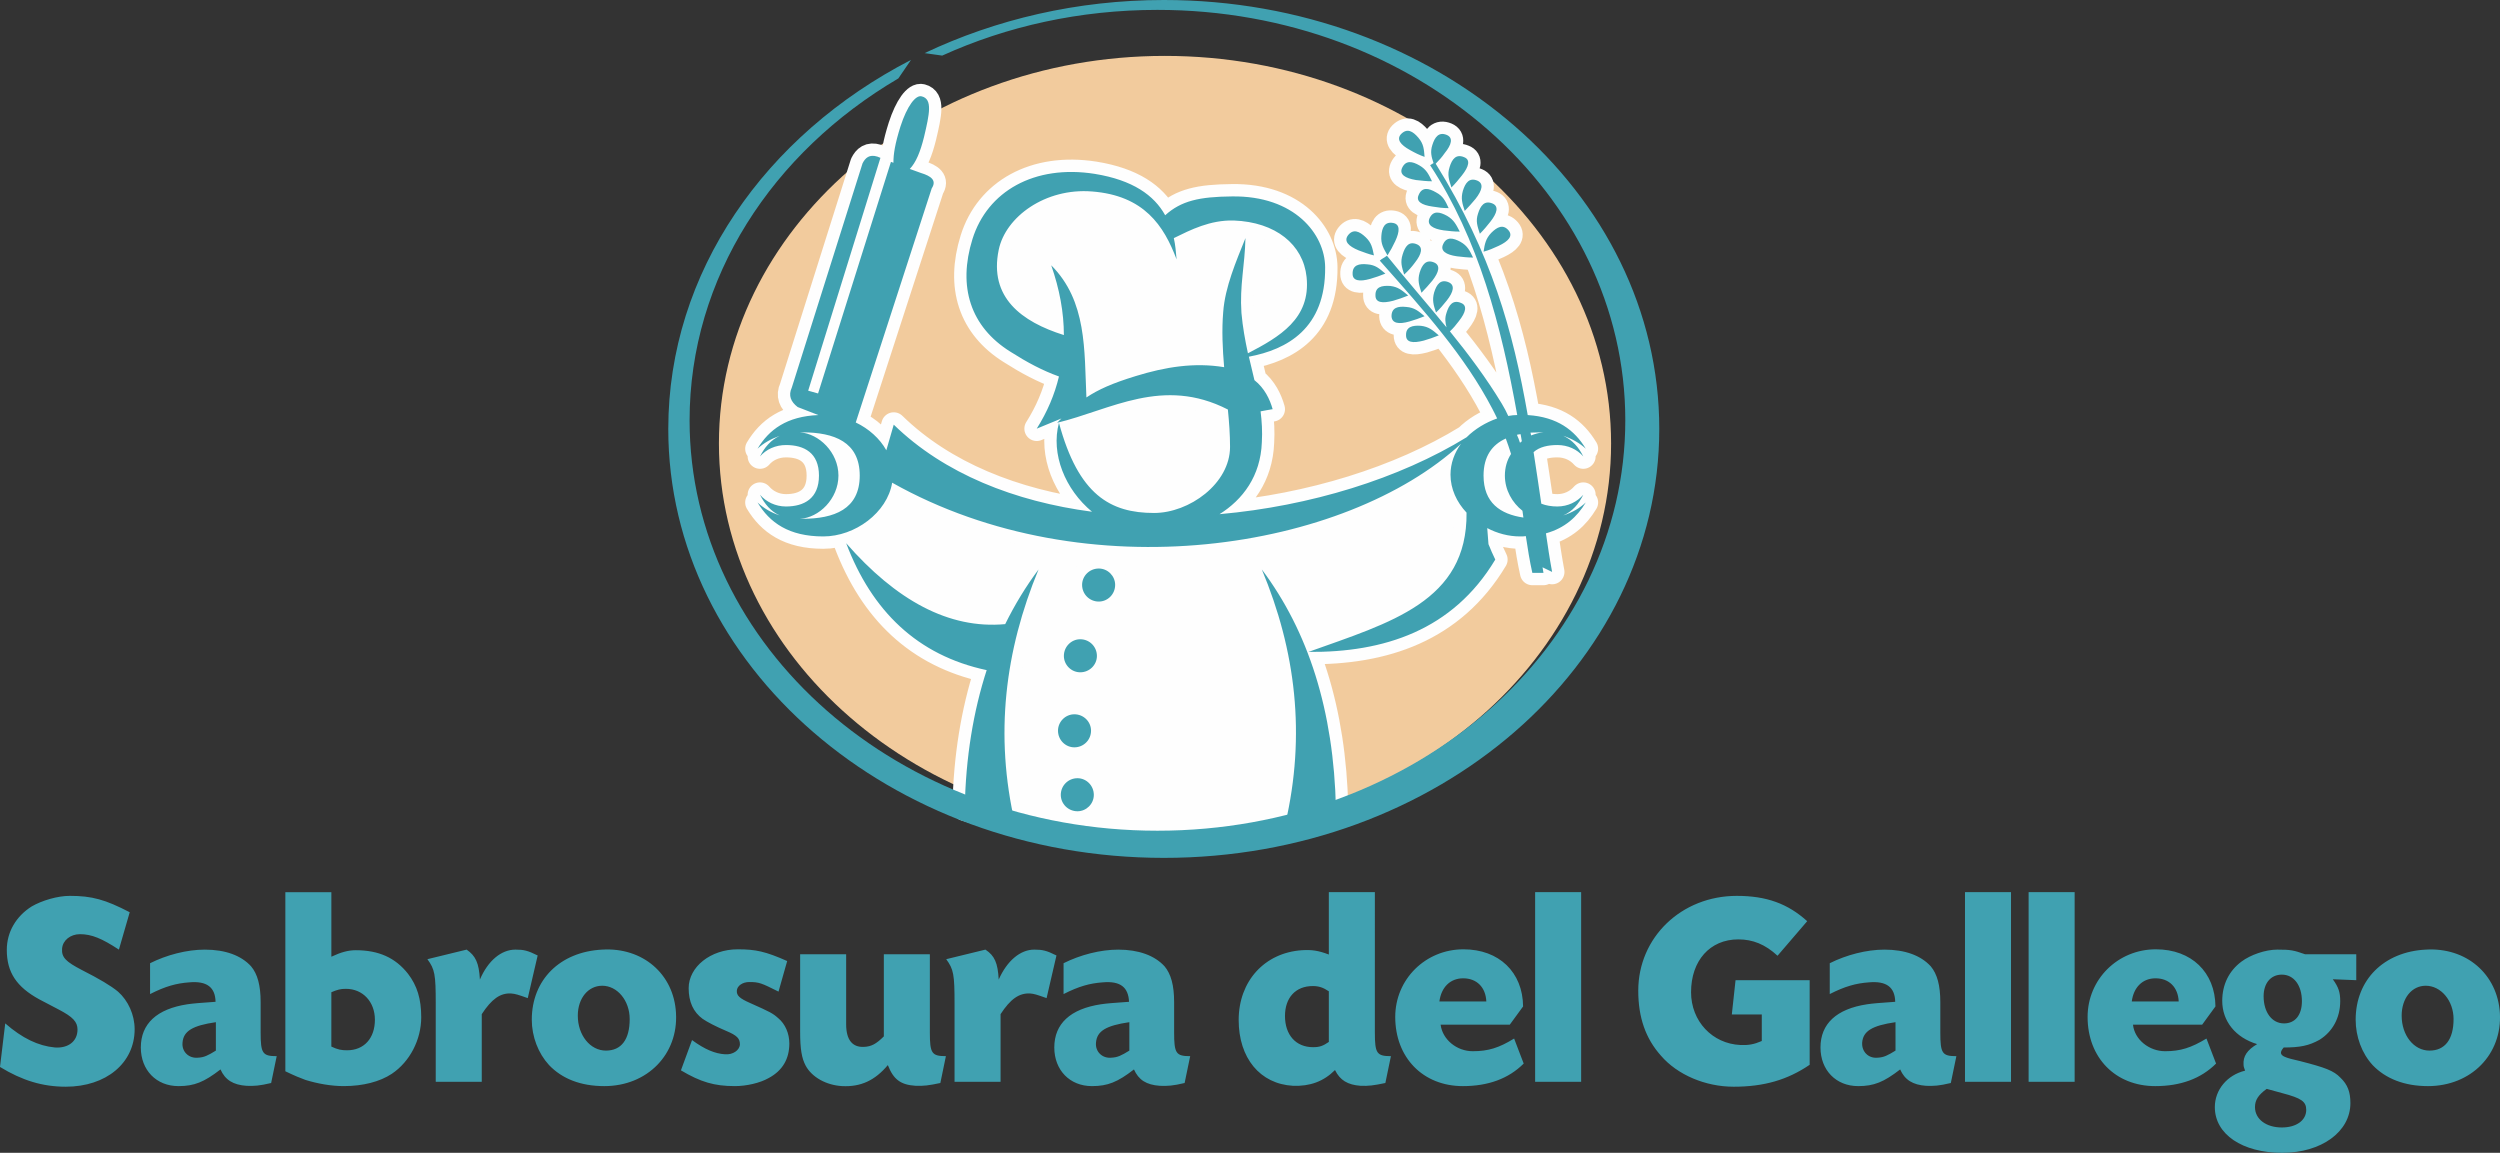 <?xml version="1.0" encoding="utf-8"?>
<!-- Generator: Adobe Illustrator 15.0.0, SVG Export Plug-In . SVG Version: 6.00 Build 0)  -->
<!DOCTYPE svg PUBLIC "-//W3C//DTD SVG 1.1//EN" "http://www.w3.org/Graphics/SVG/1.1/DTD/svg11.dtd">
<svg version="1.1" id="Layer_1" xmlns="http://www.w3.org/2000/svg" xmlns:xlink="http://www.w3.org/1999/xlink" x="0px" y="0px"
	 width="200px" height="92.225px" viewBox="0 0 200 92.225" enable-background="new 0 0 200 92.225" xml:space="preserve">
<rect x="0" y="0" width="200" height="92.225" fill="#333333" stroke="none"/>
<g>
	<path fill-rule="evenodd" clip-rule="evenodd" fill="#F2CB9D" d="M93.188,66.457c19.665,0,35.699-13.909,35.699-30.98
		S112.854,4.472,93.188,4.472c-19.64,0-35.674,13.934-35.674,31.005S73.548,66.457,93.188,66.457L93.188,66.457z"/>
	<path fill-rule="evenodd" clip-rule="evenodd" fill="#FEFEFE" d="M67.224,41.653l1.458,4.101l7.905,6.325l2.322,1.68v11.586
		l9.907,1.606l14.378-0.247l2.521-2.792l-0.767-10.82l4.719-1.31l8.845-8.004l3.138-1.408l0.963-1.359l-0.147-5.731l-2.595-2.52
		l-6.473,4.397l-15.12,4.2l1.161-3.953l0.865-5.756l0.148-4.052l4.397-2.125l0.963-3.038l-1.803-4.398l-4.101-1.729l-6.226,0.667
		l-6.621-2.322l-6.028,0.593l-2.742,4.422l0.617,4.348l2.125,2.866l2.767,2.125l0.222,2.347l0.099,2.322l0.864,3.335l1.409,3.039
		l-6.029-0.568l-8.35-2.026l-2.322-1.804l-0.445-4.867l2.866-14.206l-4.447,2.075c0,0-0.642,10.821-0.741,11.118
		c-0.124,0.296-2.89,4.817-2.89,4.817l1.359,2.668l-0.346,2.989L67.224,41.653z"/>
	
		<path fill="none" stroke="#FEFEFE" stroke-width="1.976" stroke-linecap="round" stroke-linejoin="round" stroke-miterlimit="10" d="
		M77.18,64.679c0.074-4.102,0.692-7.783,1.754-11.068c-5.559-1.187-9.19-4.744-11.241-10.154c3.978,4.546,8.202,6.893,12.723,6.473
		c0.766-1.557,1.655-3.015,2.668-4.373c-2.692,6.497-3.533,13.241-1.877,20.356C79.873,65.494,78.514,65.099,77.18,64.679
		L77.18,64.679z M114.41,13.217c3.879,5.929,5.683,12.797,6.968,19.986c-0.224,0-0.47,0.025-0.717,0.074
		c-0.148-0.321-0.321-0.667-0.52-0.988c-1.21-2.001-2.644-3.928-4.149-5.781c0.271-0.247,0.493-0.519,0.716-0.815
		c0.568-0.716,0.691-1.26,0.173-1.458c-0.643-0.272-0.963,0.148-1.16,0.791c-0.149,0.444-0.1,0.766,0,1.161
		c-1.582-1.927-3.237-3.829-4.77-5.732c-0.197,0.173-0.395,0.223-0.567,0.396c3.656,4.126,6.794,7.634,8.993,11.834
		c0.147,0.271,0.271,0.543,0.395,0.791c-0.914,0.321-1.778,0.84-2.446,1.507c-5.386,3.311-12.524,5.509-19.764,6.152
		c1.853-1.161,3.285-3.039,3.385-5.756c0.05-0.865,0-1.655-0.1-2.471c0.298-0.049,0.618-0.124,0.964-0.173
		c-0.223-0.791-0.643-1.68-1.457-2.322c-0.148-0.618-0.296-1.235-0.445-1.877c3.039-0.568,6.152-2.249,6.102-7.165
		c-0.024-2.643-2.446-5.731-7.461-5.657c-2.594,0.025-4.052,0.346-5.336,1.507c-0.89-1.605-2.594-2.816-5.633-3.311
		c-4.842-0.765-8.598,1.408-9.783,5.213c-1.186,3.805-0.173,7.017,3.039,9.018c1.359,0.865,2.569,1.507,3.879,1.977
		c-0.346,1.458-0.939,2.841-1.779,4.175l1.976-0.815l-0.345,0.346c4.298-1.038,8.449-3.73,13.662-1.062
		c0.099,0.988,0.173,2.001,0.173,2.989c0,2.94-3.262,5.287-6.078,5.287c-3.483,0-6.053-1.433-7.609-7.214
		c-0.667,2.496,0.494,5.336,2.644,7.115c-6.177-0.815-11.834-3.039-15.861-6.967l-0.593,2.05c-0.519-0.938-1.408-1.729-2.446-2.224
		l6.077-18.726c0.42-0.643-0.049-0.988-0.865-1.235l-0.889-0.321c0.494-0.519,0.84-1.359,1.136-2.544
		c0.445-1.877,0.692-3.039-0.173-3.261c-0.494-0.148-1.186,0.791-1.705,2.396c-0.445,1.408-0.568,2.224-0.568,2.915l-0.197-0.074
		l-5.831,18.529l-0.791-0.222l5.781-18.628l-0.247-0.099c-0.642-0.197-0.963,0.099-1.186,0.543
		c-1.878,5.979-3.78,11.958-5.658,17.936c-0.296,0.643-0.074,1.137,0.47,1.557l1.655,0.642c-2.52,0.099-3.953,1.162-4.867,2.693
		c0.469-0.444,1.087-0.791,1.778-1.037c-0.716,0.345-1.21,0.914-1.581,1.655c0.494-0.568,1.235-0.914,2.075-0.914
		c1.458,0,2.643,0.618,2.643,2.446c0,1.828-1.186,2.47-2.643,2.47c-0.84,0-1.582-0.371-2.075-0.939
		c0.371,0.741,0.865,1.334,1.581,1.655c-0.691-0.222-1.309-0.593-1.778-1.038c0.963,1.606,2.495,2.718,5.262,2.718
		c2.545,0,5.114-1.902,5.509-4.299c15.589,8.771,36.292,5.386,45.507-3.113c-0.519,0.717-0.84,1.556-0.84,2.47
		c0,1.137,0.494,2.199,1.284,3.039c0.074,7.115-6.102,8.795-12.648,11.142c6.003,0.05,11.537-1.704,14.946-7.387
		c-0.197-0.395-0.371-0.815-0.544-1.235l-0.099-1.284c0.791,0.42,1.705,0.667,2.619,0.667c0.173,0,0.321,0,0.469-0.025
		c0.149,0.988,0.298,1.952,0.52,2.94c0.346,0,0.544,0,0.89,0c-0.025-0.148-0.05-0.296-0.074-0.445l0.766,0.371
		c-0.198-1.062-0.346-2.075-0.494-3.088c1.507-0.42,2.495-1.31,3.188-2.471c-0.47,0.445-1.088,0.815-1.804,1.038
		c0.74-0.321,1.235-0.914,1.605-1.655c-0.494,0.568-1.235,0.939-2.075,0.939c-0.469,0-0.914-0.074-1.284-0.223
		c-0.197-1.408-0.421-2.792-0.618-4.125c0.47-0.42,1.161-0.568,1.902-0.568c0.84,0,1.581,0.346,2.075,0.914
		c-0.37-0.741-0.865-1.31-1.605-1.655c0.716,0.247,1.334,0.593,1.804,1.037c-0.89-1.482-2.273-2.544-4.645-2.693
		c-1.187-6.745-2.866-12.871-7.362-20.11c0.271-0.271,0.494-0.519,0.716-0.84c0.568-0.692,0.692-1.235,0.174-1.458
		c-0.643-0.271-0.964,0.173-1.162,0.815c-0.173,0.543-0.074,0.914,0.099,1.433L114.41,13.217z M121.649,34.735l0.099,0.568
		c-0.05,0.025-0.099,0.074-0.148,0.124c-0.074-0.223-0.148-0.445-0.247-0.643C121.451,34.76,121.551,34.735,121.649,34.735
		L121.649,34.735z M122.489,34.834l-0.05-0.223c0.271,0,0.543-0.024,0.841-0.024c0.049,0,0.123,0,0.197,0
		C123.132,34.612,122.81,34.71,122.489,34.834L122.489,34.834z M118.685,20.135c0.444-0.124,0.791-0.272,1.21-0.469
		c0.791-0.371,1.161-0.791,0.791-1.235c-0.445-0.519-0.914-0.272-1.384,0.197C118.857,19.097,118.783,19.492,118.685,20.135
		L118.685,20.135z M118.388,18.702c0.321-0.321,0.568-0.618,0.84-0.963c0.544-0.692,0.692-1.236,0.174-1.458
		c-0.643-0.271-0.965,0.173-1.162,0.815C118.042,17.689,118.19,18.084,118.388,18.702L118.388,18.702z M117.178,16.874
		c0.32-0.321,0.568-0.618,0.864-0.964c0.544-0.692,0.667-1.235,0.148-1.458c-0.642-0.271-0.964,0.173-1.161,0.815
		C116.856,15.885,116.979,16.256,117.178,16.874L117.178,16.874z M116.115,14.996c0.32-0.321,0.568-0.618,0.84-0.964
		c0.567-0.716,0.692-1.26,0.173-1.458c-0.643-0.271-0.964,0.148-1.161,0.791C115.77,13.983,115.918,14.378,116.115,14.996
		L116.115,14.996z M113.966,12.55c-0.42-0.148-0.766-0.321-1.161-0.543c-0.766-0.42-1.112-0.865-0.716-1.285
		c0.493-0.494,0.938-0.222,1.383,0.297C113.892,11.513,113.917,11.933,113.966,12.55L113.966,12.55z M114.559,14.502
		c-0.444,0-0.815-0.05-1.284-0.099c-0.865-0.148-1.335-0.444-1.112-0.963c0.297-0.642,0.815-0.543,1.408-0.197
		C114.114,13.563,114.287,13.934,114.559,14.502L114.559,14.502z M115.893,16.651c-0.444,0-0.84-0.049-1.285-0.124
		c-0.889-0.124-1.358-0.42-1.111-0.939c0.271-0.643,0.791-0.543,1.384-0.198C115.448,15.688,115.621,16.059,115.893,16.651
		L115.893,16.651z M116.782,18.529c-0.47,0-0.84-0.049-1.285-0.099c-0.89-0.124-1.358-0.445-1.136-0.963
		c0.296-0.643,0.815-0.519,1.408-0.198C116.313,17.59,116.485,17.96,116.782,18.529L116.782,18.529z M117.845,20.604
		c-0.445,0-0.84-0.05-1.285-0.099c-0.89-0.124-1.358-0.444-1.111-0.964c0.272-0.617,0.79-0.519,1.384-0.197
		C117.399,19.666,117.573,20.036,117.845,20.604L117.845,20.604z M120.464,35.082c0.147,0.42,0.296,0.815,0.419,1.235
		c-0.32,0.494-0.493,1.087-0.493,1.729c0,1.161,0.592,2.174,1.407,2.816l0.074,0.543c-1.853-0.272-3.187-1.186-3.187-3.36
		C118.685,36.49,119.377,35.575,120.464,35.082L120.464,35.082z M111.001,20.431c0.247-0.396,0.42-0.716,0.618-1.136
		c0.37-0.791,0.396-1.359-0.173-1.458c-0.667-0.124-0.89,0.371-0.938,1.038C110.457,19.517,110.68,19.863,111.001,20.431
		L111.001,20.431z M112.335,21.963c0.346-0.321,0.594-0.593,0.865-0.963c0.543-0.692,0.667-1.235,0.148-1.458
		c-0.644-0.271-0.939,0.173-1.137,0.815C112.015,20.975,112.138,21.345,112.335,21.963L112.335,21.963z M113.719,23.42
		c0.321-0.321,0.568-0.618,0.864-0.963c0.544-0.692,0.667-1.235,0.148-1.458c-0.642-0.272-0.964,0.173-1.161,0.815
		C113.397,22.433,113.521,22.803,113.719,23.42L113.719,23.42z M114.88,25.001c0.321-0.296,0.568-0.593,0.865-0.963
		c0.543-0.691,0.666-1.235,0.147-1.458c-0.643-0.272-0.963,0.173-1.161,0.815C114.559,24.013,114.682,24.409,114.88,25.001
		L114.88,25.001z M109.914,20.431c-0.444-0.099-0.791-0.247-1.211-0.396c-0.84-0.346-1.21-0.741-0.864-1.21
		c0.419-0.543,0.914-0.321,1.409,0.148C109.717,19.418,109.791,19.813,109.914,20.431L109.914,20.431z M110.828,21.889
		c-0.42,0.173-0.791,0.296-1.211,0.42c-0.864,0.247-1.408,0.148-1.408-0.395c-0.024-0.716,0.52-0.84,1.187-0.766
		C110.037,21.197,110.334,21.469,110.828,21.889L110.828,21.889z M112.656,23.643c-0.42,0.173-0.791,0.297-1.21,0.42
		c-0.865,0.222-1.409,0.148-1.409-0.42c-0.024-0.691,0.494-0.815,1.187-0.766C111.841,22.951,112.162,23.223,112.656,23.643
		L112.656,23.643z M113.966,25.298c-0.42,0.172-0.79,0.296-1.211,0.42c-0.864,0.247-1.407,0.148-1.433-0.42
		c0-0.692,0.519-0.815,1.186-0.742C113.15,24.606,113.472,24.878,113.966,25.298L113.966,25.298z M115.103,26.83
		c-0.421,0.173-0.791,0.297-1.211,0.42c-0.864,0.222-1.408,0.148-1.408-0.42c-0.024-0.691,0.52-0.815,1.186-0.766
		C114.312,26.138,114.607,26.41,115.103,26.83L115.103,26.83z M86.197,62.257c0.716,0,1.309,0.594,1.309,1.334
		c0,0.717-0.593,1.31-1.309,1.31c-0.742,0-1.334-0.593-1.334-1.31C84.863,62.851,85.456,62.257,86.197,62.257L86.197,62.257z
		 M85.95,57.143c0.741,0,1.333,0.594,1.333,1.311c0,0.741-0.593,1.333-1.333,1.333c-0.717,0-1.31-0.592-1.31-1.333
		C84.641,57.736,85.233,57.143,85.95,57.143L85.95,57.143z M86.419,51.14c0.741,0,1.334,0.594,1.334,1.334
		c0,0.717-0.593,1.31-1.334,1.31c-0.716,0-1.309-0.593-1.309-1.31C85.11,51.733,85.703,51.14,86.419,51.14L86.419,51.14z
		 M87.902,45.482c0.716,0,1.31,0.593,1.31,1.309c0,0.742-0.593,1.334-1.31,1.334c-0.741,0-1.334-0.593-1.334-1.334
		C86.568,46.075,87.161,45.482,87.902,45.482L87.902,45.482z M63.987,34.587c1.531,0.099,3.088,1.606,3.088,3.459
		c0,1.853-1.557,3.384-3.088,3.458c0.049,0,0.123,0,0.197,0c2.545,0,4.595-0.766,4.595-3.458c0-2.693-2.05-3.459-4.595-3.459
		C64.11,34.587,64.037,34.587,63.987,34.587L63.987,34.587z M85.11,26.805c0-1.804-0.346-3.681-1.013-5.583
		c2.866,2.866,2.643,6.794,2.816,10.574c0.963-0.642,2.075-1.136,3.928-1.705c2.396-0.741,4.718-1.111,7.09-0.716
		c-0.124-1.482-0.198-2.94-0.074-4.422c0.148-2.001,1.038-4.052,1.779-5.905c-0.049,2.199-0.47,3.78-0.321,5.979
		c0.099,1.137,0.296,2.199,0.519,3.236c2.52-1.31,5.041-2.767,4.693-6.102c-0.271-2.594-2.469-4.397-5.83-4.521
		c-1.877-0.049-3.434,0.742-4.792,1.408c0.124,0.544,0.173,1.112,0.222,1.705c-1.013-2.693-2.594-5.114-6.769-5.436
		c-3.73-0.296-6.917,2.026-7.461,4.669C79.107,23.792,81.725,25.743,85.11,26.805L85.11,26.805z M106.875,64.679
		c-0.172-7.856-2.223-14.182-5.929-19.122c2.717,6.497,3.532,13.241,1.878,20.356C104.183,65.494,105.516,65.099,106.875,64.679
		L106.875,64.679z"/>
	<path fill-rule="evenodd" clip-rule="evenodd" fill="#40A1B1" d="M77.18,64.679c0.074-4.102,0.692-7.783,1.754-11.068
		c-5.559-1.187-9.19-4.744-11.241-10.154c3.978,4.546,8.202,6.893,12.723,6.473c0.766-1.557,1.655-3.015,2.668-4.373
		c-2.692,6.497-3.533,13.241-1.877,20.356C79.873,65.494,78.514,65.099,77.18,64.679L77.18,64.679z M114.41,13.217
		c3.879,5.929,5.683,12.797,6.968,19.986c-0.224,0-0.47,0.025-0.717,0.074c-0.148-0.321-0.321-0.667-0.52-0.988
		c-1.21-2.001-2.644-3.928-4.149-5.781c0.271-0.247,0.493-0.519,0.716-0.815c0.568-0.716,0.691-1.26,0.173-1.458
		c-0.643-0.272-0.963,0.148-1.16,0.791c-0.149,0.444-0.1,0.766,0,1.161c-1.582-1.927-3.237-3.829-4.77-5.732
		c-0.197,0.173-0.395,0.223-0.567,0.396c3.656,4.126,6.794,7.634,8.993,11.834c0.147,0.271,0.271,0.543,0.395,0.791
		c-0.914,0.321-1.778,0.84-2.446,1.507c-5.386,3.311-12.524,5.509-19.764,6.152c1.853-1.161,3.285-3.039,3.385-5.756
		c0.05-0.865,0-1.655-0.1-2.471c0.298-0.049,0.618-0.124,0.964-0.173c-0.223-0.791-0.643-1.68-1.457-2.322
		c-0.148-0.618-0.296-1.235-0.445-1.877c3.039-0.568,6.152-2.249,6.102-7.165c-0.024-2.643-2.446-5.731-7.461-5.657
		c-2.594,0.025-4.052,0.346-5.336,1.507c-0.89-1.605-2.594-2.816-5.633-3.311c-4.842-0.765-8.598,1.408-9.783,5.213
		c-1.186,3.805-0.173,7.017,3.039,9.018c1.359,0.865,2.569,1.507,3.879,1.977c-0.346,1.458-0.939,2.841-1.779,4.175l1.976-0.815
		l-0.345,0.346c4.298-1.038,8.449-3.73,13.662-1.062c0.099,0.988,0.173,2.001,0.173,2.989c0,2.94-3.262,5.287-6.078,5.287
		c-3.483,0-6.053-1.433-7.609-7.214c-0.667,2.496,0.494,5.336,2.644,7.115c-6.177-0.815-11.834-3.039-15.861-6.967l-0.593,2.05
		c-0.519-0.938-1.408-1.729-2.446-2.224l6.077-18.726c0.42-0.643-0.049-0.988-0.865-1.235l-0.889-0.321
		c0.494-0.519,0.84-1.359,1.136-2.544c0.445-1.877,0.692-3.039-0.173-3.261c-0.494-0.148-1.186,0.791-1.705,2.396
		c-0.445,1.408-0.568,2.224-0.568,2.915l-0.197-0.074l-5.831,18.529l-0.791-0.222l5.781-18.628l-0.247-0.099
		c-0.642-0.197-0.963,0.099-1.186,0.543c-1.878,5.979-3.78,11.958-5.658,17.936c-0.296,0.643-0.074,1.137,0.47,1.557l1.655,0.642
		c-2.52,0.099-3.953,1.162-4.867,2.693c0.469-0.444,1.087-0.791,1.778-1.037c-0.716,0.345-1.21,0.914-1.581,1.655
		c0.494-0.568,1.235-0.914,2.075-0.914c1.458,0,2.643,0.618,2.643,2.446c0,1.828-1.186,2.47-2.643,2.47
		c-0.84,0-1.582-0.371-2.075-0.939c0.371,0.741,0.865,1.334,1.581,1.655c-0.691-0.222-1.309-0.593-1.778-1.038
		c0.963,1.606,2.495,2.718,5.262,2.718c2.545,0,5.114-1.902,5.509-4.299c15.589,8.771,36.292,5.386,45.507-3.113
		c-0.519,0.717-0.84,1.556-0.84,2.47c0,1.137,0.494,2.199,1.284,3.039c0.074,7.115-6.102,8.795-12.648,11.142
		c6.003,0.05,11.537-1.704,14.946-7.387c-0.197-0.395-0.371-0.815-0.544-1.235l-0.099-1.284c0.791,0.42,1.705,0.667,2.619,0.667
		c0.173,0,0.321,0,0.469-0.025c0.149,0.988,0.298,1.952,0.52,2.94c0.346,0,0.544,0,0.89,0c-0.025-0.148-0.05-0.296-0.074-0.445
		l0.766,0.371c-0.198-1.062-0.346-2.075-0.494-3.088c1.507-0.42,2.495-1.31,3.188-2.471c-0.47,0.445-1.088,0.815-1.804,1.038
		c0.74-0.321,1.235-0.914,1.605-1.655c-0.494,0.568-1.235,0.939-2.075,0.939c-0.469,0-0.914-0.074-1.284-0.223
		c-0.197-1.408-0.421-2.792-0.618-4.125c0.47-0.42,1.161-0.568,1.902-0.568c0.84,0,1.581,0.346,2.075,0.914
		c-0.37-0.741-0.865-1.31-1.605-1.655c0.716,0.247,1.334,0.593,1.804,1.037c-0.89-1.482-2.273-2.544-4.645-2.693
		c-1.187-6.745-2.866-12.871-7.362-20.11c0.271-0.271,0.494-0.519,0.716-0.84c0.568-0.692,0.692-1.235,0.174-1.458
		c-0.643-0.271-0.964,0.173-1.162,0.815c-0.173,0.543-0.074,0.914,0.099,1.433L114.41,13.217z M121.649,34.735l0.099,0.568
		c-0.05,0.025-0.099,0.074-0.148,0.124c-0.074-0.223-0.148-0.445-0.247-0.643C121.451,34.76,121.551,34.735,121.649,34.735
		L121.649,34.735z M122.489,34.834l-0.05-0.223c0.271,0,0.543-0.024,0.841-0.024c0.049,0,0.123,0,0.197,0
		C123.132,34.612,122.81,34.71,122.489,34.834L122.489,34.834z M118.685,20.135c0.444-0.124,0.791-0.272,1.21-0.469
		c0.791-0.371,1.161-0.791,0.791-1.235c-0.445-0.519-0.914-0.272-1.384,0.197C118.857,19.097,118.783,19.492,118.685,20.135
		L118.685,20.135z M118.388,18.702c0.321-0.321,0.568-0.618,0.84-0.963c0.544-0.692,0.692-1.236,0.174-1.458
		c-0.643-0.271-0.965,0.173-1.162,0.815C118.042,17.689,118.19,18.084,118.388,18.702L118.388,18.702z M117.178,16.874
		c0.32-0.321,0.568-0.618,0.864-0.964c0.544-0.692,0.667-1.235,0.148-1.458c-0.642-0.271-0.964,0.173-1.161,0.815
		C116.856,15.885,116.979,16.256,117.178,16.874L117.178,16.874z M116.115,14.996c0.32-0.321,0.568-0.618,0.84-0.964
		c0.567-0.716,0.692-1.26,0.173-1.458c-0.643-0.271-0.964,0.148-1.161,0.791C115.77,13.983,115.918,14.378,116.115,14.996
		L116.115,14.996z M113.966,12.55c-0.42-0.148-0.766-0.321-1.161-0.543c-0.766-0.42-1.112-0.865-0.716-1.285
		c0.493-0.494,0.938-0.222,1.383,0.297C113.892,11.513,113.917,11.933,113.966,12.55L113.966,12.55z M114.559,14.502
		c-0.444,0-0.815-0.05-1.284-0.099c-0.865-0.148-1.335-0.444-1.112-0.963c0.297-0.642,0.815-0.543,1.408-0.197
		C114.114,13.563,114.287,13.934,114.559,14.502L114.559,14.502z M115.893,16.651c-0.444,0-0.84-0.049-1.285-0.124
		c-0.889-0.124-1.358-0.42-1.111-0.939c0.271-0.643,0.791-0.543,1.384-0.198C115.448,15.688,115.621,16.059,115.893,16.651
		L115.893,16.651z M116.782,18.529c-0.47,0-0.84-0.049-1.285-0.099c-0.89-0.124-1.358-0.445-1.136-0.963
		c0.296-0.643,0.815-0.519,1.408-0.198C116.313,17.59,116.485,17.96,116.782,18.529L116.782,18.529z M117.845,20.604
		c-0.445,0-0.84-0.05-1.285-0.099c-0.89-0.124-1.358-0.444-1.111-0.964c0.272-0.617,0.79-0.519,1.384-0.197
		C117.399,19.666,117.573,20.036,117.845,20.604L117.845,20.604z M120.464,35.082c0.147,0.42,0.296,0.815,0.419,1.235
		c-0.32,0.494-0.493,1.087-0.493,1.729c0,1.161,0.592,2.174,1.407,2.816l0.074,0.543c-1.853-0.272-3.187-1.186-3.187-3.36
		C118.685,36.49,119.377,35.575,120.464,35.082L120.464,35.082z M111.001,20.431c0.247-0.396,0.42-0.716,0.618-1.136
		c0.37-0.791,0.396-1.359-0.173-1.458c-0.667-0.124-0.89,0.371-0.938,1.038C110.457,19.517,110.68,19.863,111.001,20.431
		L111.001,20.431z M112.335,21.963c0.346-0.321,0.594-0.593,0.865-0.963c0.543-0.692,0.667-1.235,0.148-1.458
		c-0.644-0.271-0.939,0.173-1.137,0.815C112.015,20.975,112.138,21.345,112.335,21.963L112.335,21.963z M113.719,23.42
		c0.321-0.321,0.568-0.618,0.864-0.963c0.544-0.692,0.667-1.235,0.148-1.458c-0.642-0.272-0.964,0.173-1.161,0.815
		C113.397,22.433,113.521,22.803,113.719,23.42L113.719,23.42z M114.88,25.001c0.321-0.296,0.568-0.593,0.865-0.963
		c0.543-0.691,0.666-1.235,0.147-1.458c-0.643-0.272-0.963,0.173-1.161,0.815C114.559,24.013,114.682,24.409,114.88,25.001
		L114.88,25.001z M109.914,20.431c-0.444-0.099-0.791-0.247-1.211-0.396c-0.84-0.346-1.21-0.741-0.864-1.21
		c0.419-0.543,0.914-0.321,1.409,0.148C109.717,19.418,109.791,19.813,109.914,20.431L109.914,20.431z M110.828,21.889
		c-0.42,0.173-0.791,0.296-1.211,0.42c-0.864,0.247-1.408,0.148-1.408-0.395c-0.024-0.716,0.52-0.84,1.187-0.766
		C110.037,21.197,110.334,21.469,110.828,21.889L110.828,21.889z M112.656,23.643c-0.42,0.173-0.791,0.297-1.21,0.42
		c-0.865,0.222-1.409,0.148-1.409-0.42c-0.024-0.691,0.494-0.815,1.187-0.766C111.841,22.951,112.162,23.223,112.656,23.643
		L112.656,23.643z M113.966,25.298c-0.42,0.172-0.79,0.296-1.211,0.42c-0.864,0.247-1.407,0.148-1.433-0.42
		c0-0.692,0.519-0.815,1.186-0.742C113.15,24.606,113.472,24.878,113.966,25.298L113.966,25.298z M115.103,26.83
		c-0.421,0.173-0.791,0.297-1.211,0.42c-0.864,0.222-1.408,0.148-1.408-0.42c-0.024-0.691,0.52-0.815,1.186-0.766
		C114.312,26.138,114.607,26.41,115.103,26.83L115.103,26.83z M86.197,62.257c0.716,0,1.309,0.594,1.309,1.334
		c0,0.717-0.593,1.31-1.309,1.31c-0.742,0-1.334-0.593-1.334-1.31C84.863,62.851,85.456,62.257,86.197,62.257L86.197,62.257z
		 M85.95,57.143c0.741,0,1.333,0.594,1.333,1.311c0,0.741-0.593,1.333-1.333,1.333c-0.717,0-1.31-0.592-1.31-1.333
		C84.641,57.736,85.233,57.143,85.95,57.143L85.95,57.143z M86.419,51.14c0.741,0,1.334,0.594,1.334,1.334
		c0,0.717-0.593,1.31-1.334,1.31c-0.716,0-1.309-0.593-1.309-1.31C85.11,51.733,85.703,51.14,86.419,51.14L86.419,51.14z
		 M87.902,45.482c0.716,0,1.31,0.593,1.31,1.309c0,0.742-0.593,1.334-1.31,1.334c-0.741,0-1.334-0.593-1.334-1.334
		C86.568,46.075,87.161,45.482,87.902,45.482L87.902,45.482z M63.987,34.587c1.531,0.099,3.088,1.606,3.088,3.459
		c0,1.853-1.557,3.384-3.088,3.458c0.049,0,0.123,0,0.197,0c2.545,0,4.595-0.766,4.595-3.458c0-2.693-2.05-3.459-4.595-3.459
		C64.11,34.587,64.037,34.587,63.987,34.587L63.987,34.587z M85.11,26.805c0-1.804-0.346-3.681-1.013-5.583
		c2.866,2.866,2.643,6.794,2.816,10.574c0.963-0.642,2.075-1.136,3.928-1.705c2.396-0.741,4.718-1.111,7.09-0.716
		c-0.124-1.482-0.198-2.94-0.074-4.422c0.148-2.001,1.038-4.052,1.779-5.905c-0.049,2.199-0.47,3.78-0.321,5.979
		c0.099,1.137,0.296,2.199,0.519,3.236c2.52-1.31,5.041-2.767,4.693-6.102c-0.271-2.594-2.469-4.397-5.83-4.521
		c-1.877-0.049-3.434,0.742-4.792,1.408c0.124,0.544,0.173,1.112,0.222,1.705c-1.013-2.693-2.594-5.114-6.769-5.436
		c-3.73-0.296-6.917,2.026-7.461,4.669C79.107,23.792,81.725,25.743,85.11,26.805L85.11,26.805z M106.875,64.679
		c-0.172-7.856-2.223-14.182-5.929-19.122c2.717,6.497,3.532,13.241,1.878,20.356C104.183,65.494,105.516,65.099,106.875,64.679
		L106.875,64.679z"/>
	<path fill-rule="evenodd" clip-rule="evenodd" fill="#40A1B1" d="M93.114,0c21.89,0,39.628,15.367,39.628,34.315
		c0,18.949-17.738,34.315-39.628,34.315c-21.913,0-39.652-15.366-39.652-34.315c0-12.55,7.782-23.52,19.418-29.523l-1.013,1.483
		C61.813,12.18,55.167,22.21,55.167,33.624c0,18.134,16.774,32.833,37.428,32.833c20.679,0,37.429-14.699,37.429-32.833
		S113.274,0.791,92.596,0.791c-6.201,0-12.056,1.31-17.219,3.657l-1.408-0.198C79.65,1.556,86.172,0,93.114,0L93.114,0z"/>
	<path fill="#40A1B1" d="M10.377,72.979c-1.952-1.013-3.014-1.31-4.793-1.31c-0.988,0-2.223,0.371-3.039,0.84
		c-1.26,0.791-2.001,2.051-2.001,3.483c0,1.804,0.791,2.965,2.594,3.953c0.272,0.147,0.815,0.42,1.556,0.815
		c1.137,0.593,1.507,0.987,1.507,1.605c0,0.939-0.741,1.507-1.804,1.433c-1.334-0.123-2.619-0.74-3.978-1.927L0,85.356
		c1.779,1.087,3.41,1.581,5.262,1.581c3.237,0,5.509-1.902,5.509-4.595c0-1.161-0.519-2.298-1.334-3.015
		C8.87,78.859,7.956,78.315,6.547,77.6c-1.285-0.667-1.63-1.013-1.581-1.705c0.049-0.667,0.667-1.161,1.433-1.161
		c0.939,0,1.754,0.346,3.113,1.235L10.377,72.979z M12.007,79.526c1.21-0.618,2.1-0.865,3.138-0.938
		c1.408-0.124,2.075,0.395,2.1,1.556c-1.384,0.099-1.729,0.124-2.249,0.198c-2.446,0.37-3.73,1.556-3.73,3.458
		c0,1.804,1.235,3.089,3.014,3.089c1.26,0,2.051-0.322,3.36-1.335c0.371,0.84,1.013,1.236,2.075,1.311
		c0.618,0.024,1.038,0,1.976-0.224l0.445-2.148c-1.136,0-1.285-0.223-1.285-1.902v-2.422c0-1.334-0.247-2.248-0.766-2.865
		c-0.791-0.865-2.051-1.334-3.706-1.334c-1.433,0-3.039,0.42-4.373,1.087V79.526z M17.27,84.048
		c-0.643,0.395-0.938,0.543-1.433,0.567c-0.717,0.074-1.31-0.469-1.235-1.21c0.074-0.914,0.791-1.359,2.668-1.631V84.048z
		 M22.828,71.373v14.329c0.716,0.347,1.26,0.568,1.606,0.691c0.963,0.297,2.051,0.495,3.063,0.495c1.532,0,2.89-0.347,3.854-0.988
		c1.433-0.964,2.347-2.718,2.347-4.521c0-1.458-0.321-2.52-1.062-3.483c-1.013-1.284-2.347-1.878-4.175-1.878
		c-0.593,0-1.161,0.148-1.952,0.519v-5.163H22.828z M26.509,79.378c0.469-0.198,0.716-0.272,1.161-0.272
		c1.359,0,2.322,1.038,2.322,2.472c0,1.482-0.865,2.445-2.224,2.445c-0.444,0-0.741-0.049-1.26-0.297V79.378z M43.013,76.438
		c-0.791-0.395-1.112-0.469-1.779-0.469c-1.137,0-2.199,0.89-2.842,2.396c-0.074-1.333-0.345-1.902-1.062-2.396l-3.138,0.766
		c0.593,0.815,0.667,1.211,0.667,3.558v6.25h3.681v-5.41c0.791-1.211,1.482-1.704,2.347-1.655c0.346,0.025,0.568,0.1,1.334,0.371
		L43.013,76.438z M48.176,75.969c-3.385,0.173-5.633,2.421-5.633,5.608c0,1.358,0.519,2.692,1.383,3.631
		c1.038,1.087,2.52,1.681,4.422,1.681c3.434,0,5.929-2.545,5.731-5.855C53.907,77.92,51.412,75.771,48.176,75.969L48.176,75.969z
		 M48.176,78.859c1.21,0,2.199,1.186,2.199,2.668c0,1.631-0.667,2.521-1.902,2.521c-1.26,0-2.249-1.236-2.249-2.792
		C46.224,79.848,47.064,78.859,48.176,78.859L48.176,78.859z M62.974,76.883c-1.729-0.766-2.52-0.938-3.953-0.938
		c-2.174,0-3.928,1.407-3.928,3.112c0,1.087,0.37,1.902,1.112,2.446c0.346,0.246,1.062,0.617,1.877,0.963
		c0.889,0.37,1.112,0.618,1.112,1.087c-0.024,0.47-0.568,0.84-1.186,0.791c-0.815-0.05-1.631-0.395-2.644-1.137l-0.889,2.421
		c1.581,0.938,2.668,1.261,4.324,1.261c0.914,0,2.001-0.248,2.693-0.643c1.111-0.594,1.655-1.532,1.655-2.768
		c0-0.79-0.321-1.557-0.889-2.025c-0.445-0.396-0.643-0.494-2.249-1.211c-0.839-0.37-1.087-0.593-1.062-0.988
		c0.024-0.395,0.469-0.691,0.988-0.691c0.791,0,0.963,0.074,2.347,0.766L62.974,76.883z M74.388,76.339h-3.681v6.571
		c-0.618,0.618-1.013,0.815-1.582,0.84c-0.938,0.05-1.433-0.567-1.433-1.803v-5.608h-3.681v6.177c0,1.407,0.124,2.148,0.445,2.742
		c0.494,0.914,1.631,1.557,2.915,1.631c1.482,0.074,2.619-0.445,3.656-1.681c0.445,1.137,1.013,1.582,2.224,1.656
		c0.618,0.024,1.062-0.025,1.977-0.224l0.444-2.148c-1.136,0-1.284-0.223-1.284-1.902V76.339z M84.517,76.438
		c-0.791-0.395-1.112-0.469-1.779-0.469c-1.112,0-2.174,0.89-2.841,2.396c-0.074-1.333-0.321-1.902-1.062-2.396l-3.138,0.766
		c0.593,0.815,0.667,1.211,0.667,3.558v6.25h3.681v-5.41c0.791-1.211,1.482-1.704,2.372-1.655c0.321,0.025,0.543,0.1,1.31,0.371
		L84.517,76.438z M85.085,79.526c1.21-0.618,2.1-0.865,3.137-0.938c1.409-0.124,2.051,0.395,2.1,1.556
		c-1.383,0.099-1.729,0.124-2.248,0.198c-2.446,0.37-3.73,1.556-3.73,3.458c0,1.804,1.235,3.089,3.014,3.089
		c1.26,0,2.05-0.322,3.36-1.335c0.371,0.84,0.988,1.236,2.075,1.311c0.618,0.024,1.038,0,1.977-0.224l0.445-2.148
		c-1.137,0-1.285-0.223-1.285-1.902v-2.422c0-1.334-0.247-2.248-0.766-2.865c-0.791-0.865-2.075-1.334-3.706-1.334
		c-1.433,0-3.039,0.42-4.373,1.087V79.526z M90.348,84.048c-0.642,0.395-0.939,0.543-1.433,0.567
		c-0.716,0.074-1.31-0.469-1.235-1.21c0.074-0.914,0.791-1.359,2.668-1.631V84.048z M106.307,71.373v4.99
		c-0.84-0.32-1.358-0.395-2.148-0.346c-2.99,0.198-5.065,2.472-5.065,5.584c0,3.038,1.704,5.114,4.348,5.263
		c1.359,0.049,2.445-0.347,3.359-1.261c0.396,0.815,1.014,1.187,2.051,1.261c0.618,0.024,1.037-0.025,1.977-0.224l0.445-2.148
		c-1.137,0-1.285-0.223-1.285-1.902V71.373H106.307z M106.307,83.355c-0.469,0.321-0.74,0.42-1.26,0.42
		c-1.384,0-2.248-0.988-2.248-2.495c0-1.482,0.864-2.396,2.224-2.396c0.493,0,0.841,0.123,1.284,0.42V83.355z M120.784,81.972
		l1.063-1.457c-0.024-2.742-1.927-4.57-4.769-4.57c-3.038,0-5.459,2.396-5.459,5.41c0,3.261,2.224,5.534,5.41,5.534
		c2.025,0,3.656-0.594,4.866-1.804l-0.766-2.001c-1.21,0.74-2.051,1.013-3.31,1.013c-1.285,0-2.422-0.938-2.57-2.125H120.784z
		 M115.151,80.119c0.148-1.137,0.865-1.854,1.902-1.854c1.087,0,1.804,0.717,1.854,1.854H115.151z M122.81,71.373v15.169h3.682
		V71.373H122.81z M144.576,73.695c-1.558-1.408-3.262-2.025-5.633-2.025c-4.423,0-7.882,3.311-7.882,7.584
		c0,2.15,0.594,3.83,1.804,5.188c1.334,1.557,3.582,2.495,5.83,2.495c2.422,0,4.299-0.544,6.078-1.754v-6.769h-5.929l-0.298,2.741
		h2.397v2.125c-0.618,0.271-1.063,0.346-1.705,0.321c-2.248-0.099-3.953-1.902-3.953-4.225c0-2.52,1.507-4.225,3.78-4.225
		c1.161,0,2.149,0.395,3.138,1.309L144.576,73.695z M146.379,79.526c1.211-0.618,2.1-0.865,3.138-0.938
		c1.408-0.124,2.075,0.395,2.1,1.556c-1.383,0.099-1.729,0.124-2.248,0.198c-2.446,0.37-3.73,1.556-3.73,3.458
		c0,1.804,1.235,3.089,3.014,3.089c1.261,0,2.051-0.322,3.36-1.335c0.37,0.84,1.013,1.236,2.075,1.311
		c0.618,0.024,1.037,0,1.977-0.224l0.445-2.148c-1.137,0-1.285-0.223-1.285-1.902v-2.422c0-1.334-0.247-2.248-0.766-2.865
		c-0.791-0.865-2.051-1.334-3.706-1.334c-1.433,0-3.039,0.42-4.373,1.087V79.526z M151.641,84.048
		c-0.642,0.395-0.938,0.543-1.433,0.567c-0.716,0.074-1.284-0.469-1.234-1.21c0.074-0.914,0.79-1.359,2.667-1.631V84.048z
		 M157.199,71.373v15.169h3.682V71.373H157.199z M162.289,71.373v15.169h3.682V71.373H162.289z M176.174,81.972l1.062-1.457
		c-0.024-2.742-1.927-4.57-4.768-4.57c-3.038,0-5.46,2.396-5.46,5.41c0,3.261,2.224,5.534,5.41,5.534
		c2.026,0,3.657-0.594,4.867-1.804l-0.767-2.001c-1.234,0.74-2.074,1.013-3.31,1.013c-1.285,0-2.446-0.938-2.569-2.125H176.174z
		 M170.541,80.119c0.147-1.137,0.864-1.854,1.902-1.854c1.087,0,1.803,0.717,1.853,1.854H170.541z M188.501,76.339H184.4
		c-0.914-0.321-1.137-0.37-2.223-0.37c-0.939,0-2.15,0.42-2.867,0.964c-0.988,0.741-1.531,1.828-1.531,3.137
		c0,1.631,1.063,2.939,2.792,3.459c-0.791,0.47-1.137,0.964-1.087,1.655c0,0.148,0.049,0.247,0.123,0.469
		c-1.433,0.347-2.421,1.532-2.421,2.916c0,2.174,2.199,3.656,5.386,3.656c3.137,0,5.46-1.68,5.46-3.978
		c0-0.89-0.223-1.482-0.791-2.025c-0.544-0.569-1.21-0.815-3.235-1.334c-1.212-0.272-1.483-0.396-1.532-0.643
		c0-0.124,0.049-0.247,0.222-0.445c1.311,0,2.026-0.148,2.866-0.617c1.037-0.643,1.655-1.754,1.655-3.089
		c0-0.69-0.123-1.111-0.594-1.754l1.878,0.075V76.339z M182.548,77.97c0.963,0,1.605,0.864,1.605,2.124
		c0,1.112-0.544,1.779-1.433,1.779c-0.964,0-1.631-0.89-1.631-2.174C181.09,78.661,181.658,77.97,182.548,77.97L182.548,77.97z
		 M182.597,87.456c1.508,0.396,1.902,0.667,1.902,1.335c0,0.84-0.791,1.407-1.951,1.407c-1.26,0-2.149-0.666-2.149-1.63
		c0-0.544,0.247-0.964,0.938-1.458L182.597,87.456z M194.06,75.969c-3.359,0.173-5.607,2.421-5.607,5.608
		c0,1.358,0.494,2.692,1.358,3.631c1.038,1.087,2.545,1.681,4.423,1.681c3.458,0,5.953-2.545,5.756-5.855
		C199.792,77.92,197.297,75.771,194.06,75.969L194.06,75.969z M194.06,78.859c1.211,0,2.225,1.186,2.225,2.668
		c0,1.631-0.692,2.521-1.928,2.521c-1.26,0-2.224-1.236-2.224-2.792C192.133,79.848,192.948,78.859,194.06,78.859L194.06,78.859z"/>
</g>
</svg>
